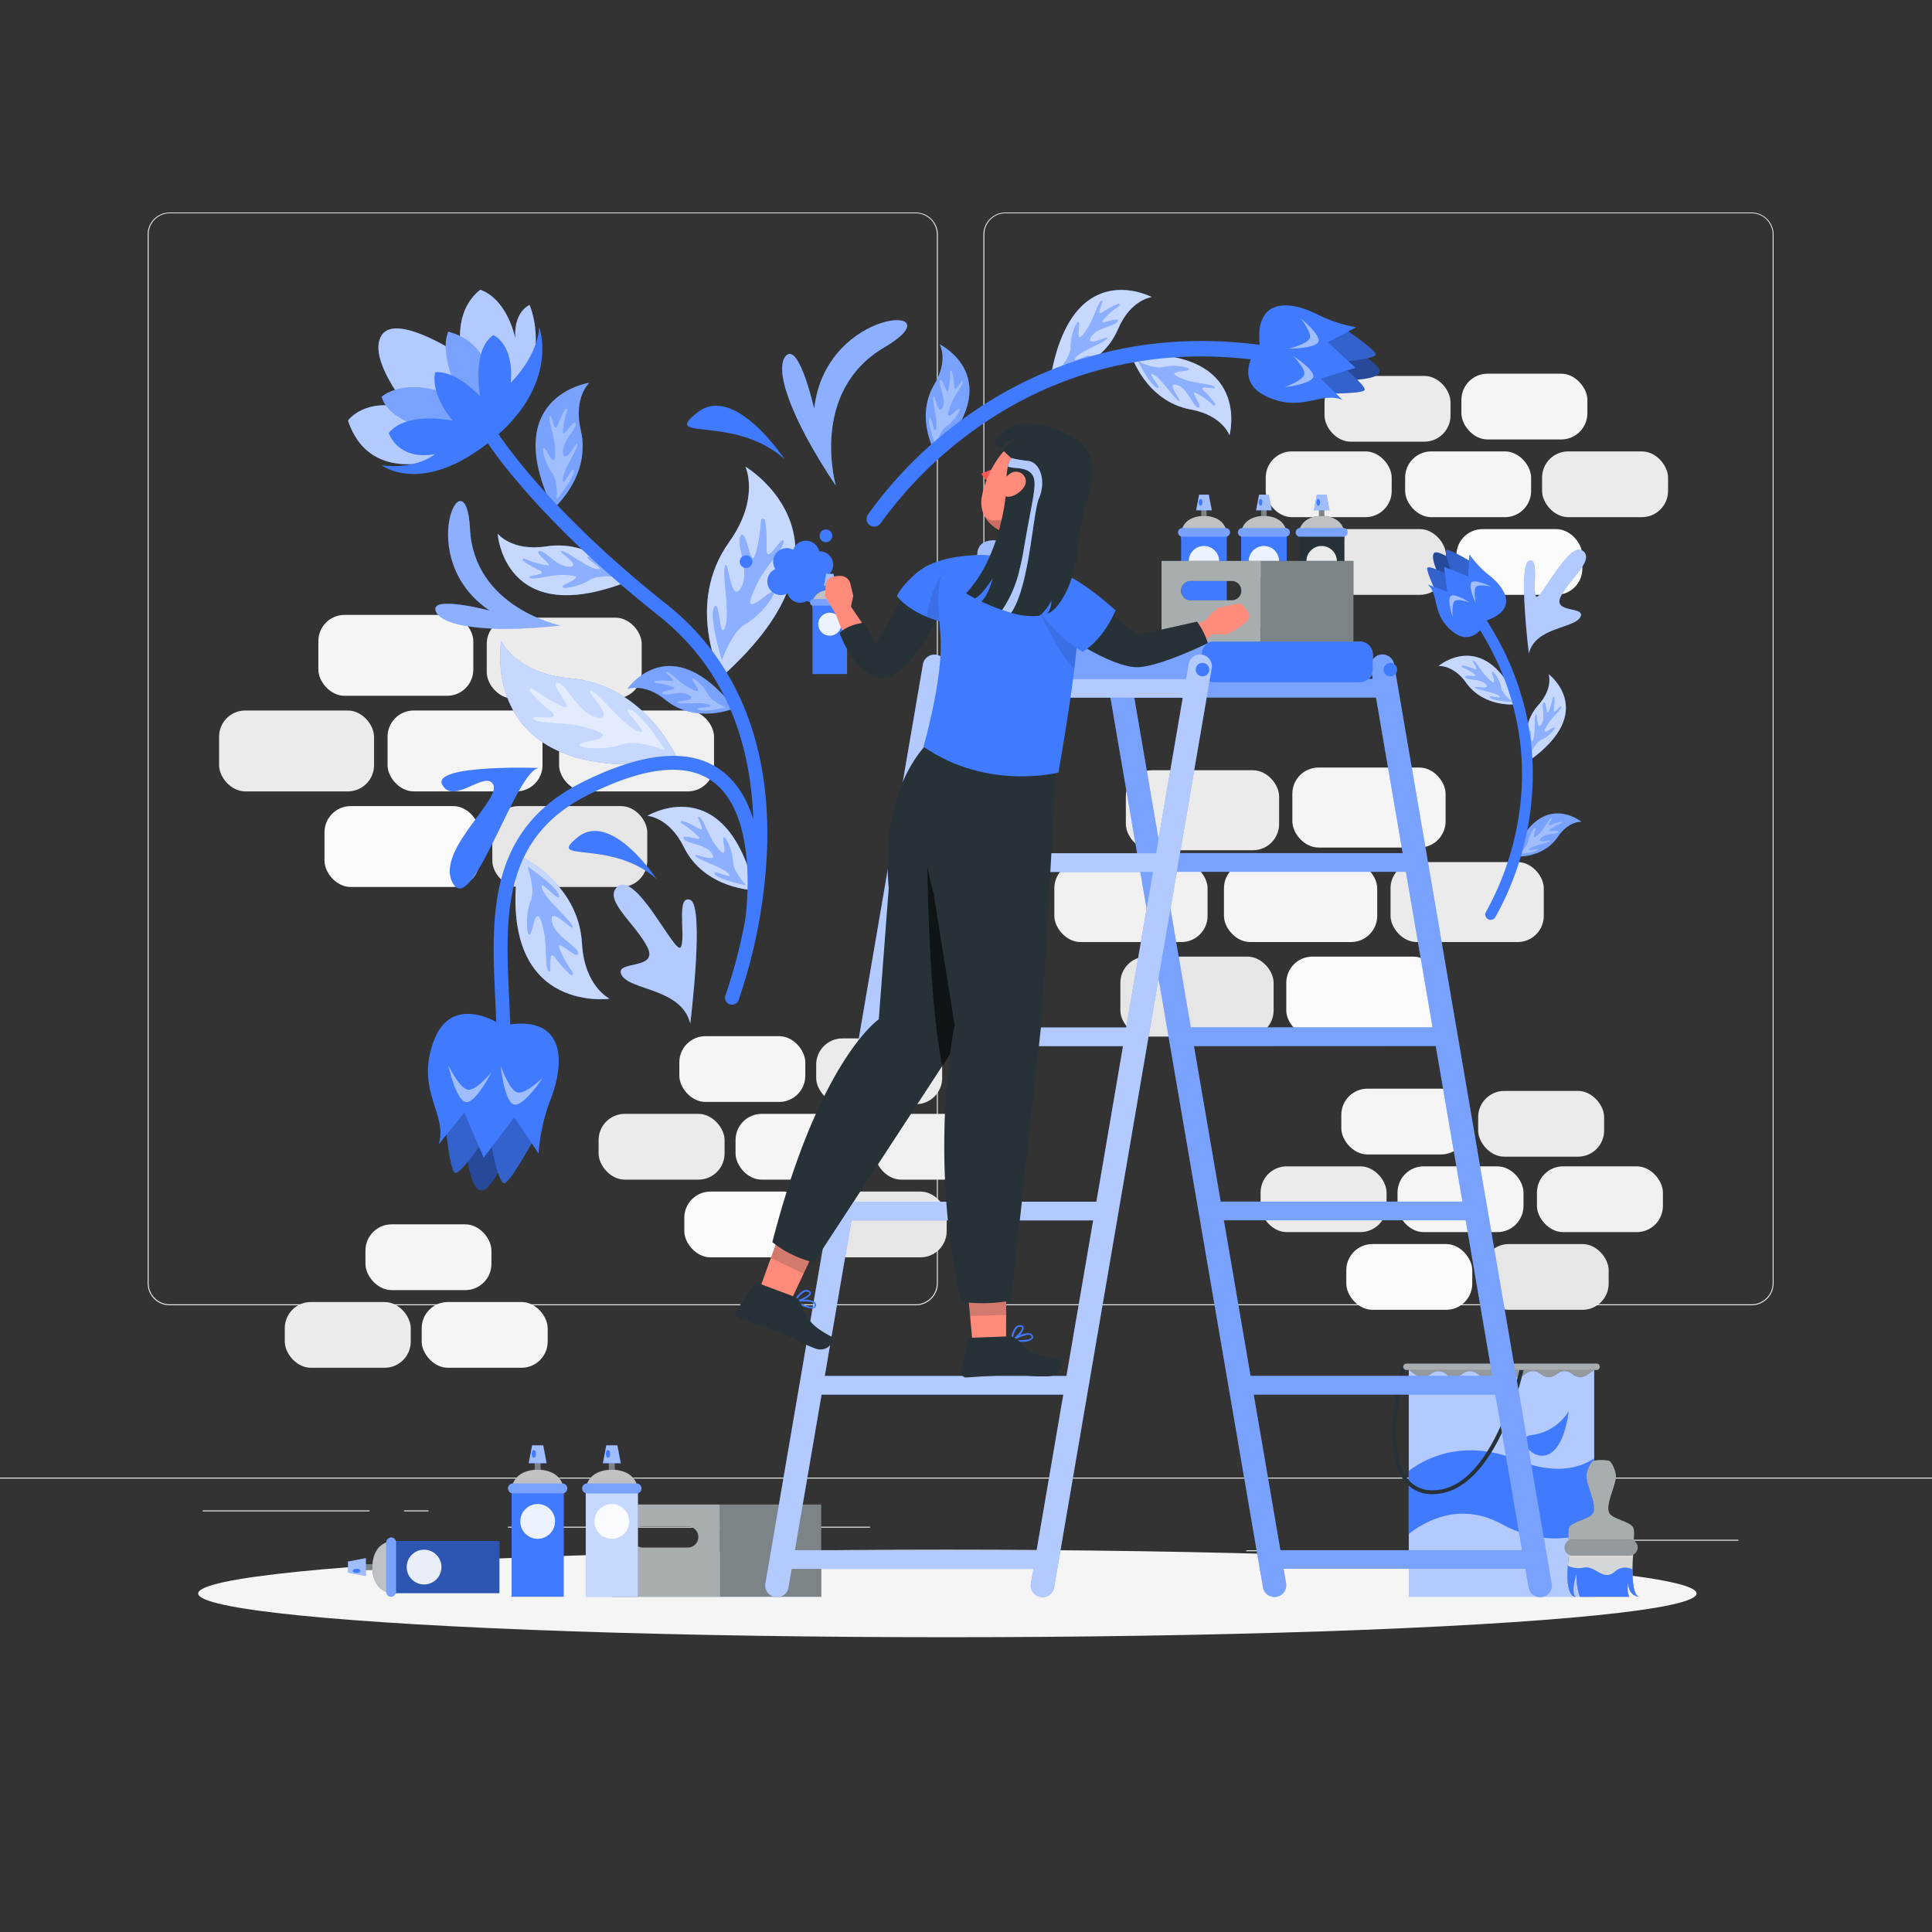 <svg xmlns="http://www.w3.org/2000/svg" viewBox="0 0 500 500"><rect x="0" y="0" width="500" height="500" fill="#333333" stroke="none"/><g id="freepik--background-complete--inject-11"><rect x="416.78" y="398.49" width="33.12" height="0.25" style="fill:#ebebeb"></rect><rect x="322.53" y="401.21" width="8.69" height="0.25" style="fill:#ebebeb"></rect><rect x="396.59" y="389.21" width="19.19" height="0.25" style="fill:#ebebeb"></rect><rect x="52.46" y="390.89" width="43.19" height="0.25" style="fill:#ebebeb"></rect><rect x="104.56" y="390.89" width="6.33" height="0.25" style="fill:#ebebeb"></rect><rect x="131.47" y="395.11" width="93.68" height="0.25" style="fill:#ebebeb"></rect><path d="M237,337.8H43.92a5.71,5.71,0,0,1-5.71-5.71V60.66A5.71,5.71,0,0,1,43.92,55H237a5.71,5.71,0,0,1,5.71,5.71V332.09A5.71,5.71,0,0,1,237,337.8ZM43.92,55.2a5.47,5.47,0,0,0-5.46,5.46V332.09a5.47,5.47,0,0,0,5.46,5.46H237a5.47,5.47,0,0,0,5.46-5.46V60.66A5.47,5.47,0,0,0,237,55.2Z" style="fill:#ebebeb"></path><path d="M453.31,337.8H260.21a5.72,5.72,0,0,1-5.71-5.71V60.66A5.72,5.72,0,0,1,260.21,55h193.1A5.71,5.71,0,0,1,459,60.66V332.09A5.71,5.71,0,0,1,453.31,337.8ZM260.21,55.2a5.47,5.47,0,0,0-5.46,5.46V332.09a5.47,5.47,0,0,0,5.46,5.46h193.1a5.47,5.47,0,0,0,5.46-5.46V60.66a5.47,5.47,0,0,0-5.46-5.46Z" style="fill:#ebebeb"></path><rect y="382.4" width="500" height="0.25" style="fill:#ebebeb"></rect><rect x="327.57" y="116.82" width="32.6" height="17.02" rx="6.77" style="fill:#f0f0f0"></rect><rect x="341.62" y="136.93" width="32.6" height="17.02" rx="6.77" style="fill:#e6e6e6"></rect><rect x="376.91" y="136.93" width="32.6" height="17.02" rx="6.77" style="fill:#fafafa"></rect><rect x="363.65" y="116.82" width="32.6" height="17.02" rx="6.77" style="fill:#f5f5f5"></rect><rect x="399.09" y="116.82" width="32.6" height="17.02" rx="6.77" style="fill:#ebebeb"></rect><rect x="342.79" y="97.29" width="32.6" height="17.02" rx="6.77" style="fill:#ebebeb"></rect><rect x="378.21" y="96.71" width="32.6" height="17.02" rx="6.77" style="fill:#f5f5f5"></rect><rect x="272.86" y="223.1" width="39.66" height="20.7" rx="6.77" style="fill:#f0f0f0"></rect><rect x="289.95" y="247.57" width="39.66" height="20.7" rx="6.77" style="fill:#e6e6e6"></rect><rect x="332.89" y="247.57" width="39.66" height="20.7" rx="6.77" style="fill:#fafafa"></rect><rect x="316.76" y="223.1" width="39.66" height="20.7" rx="6.77" style="fill:#f5f5f5"></rect><rect x="359.87" y="223.1" width="39.66" height="20.7" rx="6.77" style="fill:#ebebeb"></rect><rect x="291.37" y="199.34" width="39.66" height="20.7" rx="6.77" style="fill:#ebebeb"></rect><rect x="334.46" y="198.64" width="39.66" height="20.7" rx="6.77" style="fill:#f5f5f5"></rect><rect x="397.77" y="301.86" width="32.6" height="17.02" rx="6.77" transform="translate(828.13 620.73) rotate(180)" style="fill:#f0f0f0"></rect><rect x="383.72" y="321.97" width="32.6" height="17.02" rx="6.77" transform="translate(800.04 660.95) rotate(180)" style="fill:#e6e6e6"></rect><rect x="348.42" y="321.97" width="32.6" height="17.02" rx="6.77" transform="translate(729.44 660.95) rotate(180)" style="fill:#fafafa"></rect><rect x="361.69" y="301.86" width="32.6" height="17.02" rx="6.77" transform="translate(755.97 620.73) rotate(180)" style="fill:#f5f5f5"></rect><rect x="326.25" y="301.86" width="32.6" height="17.02" rx="6.77" transform="translate(685.09 620.73) rotate(180)" style="fill:#ebebeb"></rect><rect x="382.55" y="282.33" width="32.6" height="17.02" rx="6.77" transform="translate(797.7 581.68) rotate(180)" style="fill:#ebebeb"></rect><rect x="347.13" y="281.75" width="32.6" height="17.02" rx="6.77" transform="translate(726.86 580.52) rotate(180)" style="fill:#f5f5f5"></rect><rect x="226.45" y="288.27" width="32.6" height="17.02" rx="6.77" transform="translate(485.49 593.56) rotate(180)" style="fill:#f0f0f0"></rect><rect x="212.4" y="308.38" width="32.6" height="17.02" rx="6.77" transform="translate(457.4 633.78) rotate(180)" style="fill:#e6e6e6"></rect><rect x="177.1" y="308.38" width="32.6" height="17.02" rx="6.77" transform="translate(386.8 633.78) rotate(180)" style="fill:#fafafa"></rect><rect x="190.37" y="288.27" width="32.6" height="17.02" rx="6.77" transform="translate(413.33 593.56) rotate(180)" style="fill:#f5f5f5"></rect><rect x="154.93" y="288.27" width="32.6" height="17.02" rx="6.77" transform="translate(342.45 593.56) rotate(180)" style="fill:#ebebeb"></rect><rect x="211.23" y="268.74" width="32.6" height="17.02" rx="6.77" transform="translate(455.06 554.5) rotate(180)" style="fill:#ebebeb"></rect><rect x="175.81" y="268.16" width="32.6" height="17.02" rx="6.77" transform="translate(384.22 553.34) rotate(180)" style="fill:#f5f5f5"></rect><rect x="109.14" y="336.96" width="32.6" height="17.02" rx="6.77" transform="translate(250.88 690.94) rotate(180)" style="fill:#f5f5f5"></rect><rect x="73.7" y="336.96" width="32.6" height="17.02" rx="6.77" transform="translate(180 690.94) rotate(180)" style="fill:#ebebeb"></rect><rect x="94.59" y="316.85" width="32.6" height="17.02" rx="6.77" transform="translate(221.77 650.73) rotate(-180)" style="fill:#f5f5f5"></rect><rect x="144.69" y="183.87" width="40.1" height="20.93" rx="6.77" transform="translate(329.48 388.68) rotate(180)" style="fill:#f0f0f0"></rect><rect x="127.4" y="208.61" width="40.1" height="20.93" rx="6.77" transform="translate(294.91 438.16) rotate(180)" style="fill:#e6e6e6"></rect><rect x="83.98" y="208.61" width="40.1" height="20.93" rx="6.77" transform="translate(208.06 438.16) rotate(180)" style="fill:#fafafa"></rect><rect x="100.29" y="183.87" width="40.1" height="20.93" rx="6.77" transform="translate(240.69 388.68) rotate(180)" style="fill:#f5f5f5"></rect><rect x="56.69" y="183.87" width="40.1" height="20.93" rx="6.77" transform="translate(153.49 388.68) rotate(180)" style="fill:#ebebeb"></rect><rect x="125.96" y="159.84" width="40.1" height="20.93" rx="6.77" transform="translate(292.03 340.62) rotate(180)" style="fill:#ebebeb"></rect><rect x="82.39" y="159.13" width="40.1" height="20.93" rx="6.77" transform="translate(204.88 339.2) rotate(180)" style="fill:#f5f5f5"></rect></g><g id="freepik--Shadow--inject-11"><ellipse id="freepik--path--inject-11" cx="245.18" cy="412.39" rx="193.89" ry="11.32" style="fill:#f5f5f5"></ellipse></g><g id="freepik--Mural--inject-11"><path d="M116,118s-19.92,8.75-25.94-9.15c0,0,4.21-6.22,15.64-3.11,0,0-10.82-13-6.92-19s20.79,5.41,20.79,5.41S116.67,81,124.27,75c0,0,6.44,1.5,9.12,12.63,0,0-.83-6.31,3.64-8.72,0,0,5.19,11-2.91,24.73S116,118,116,118Z" style="fill:#407BFF"></path><path d="M116,118s-19.92,8.75-25.94-9.15c0,0,4.21-6.22,15.64-3.11,0,0-10.82-13-6.92-19s20.79,5.41,20.79,5.41S116.67,81,124.27,75c0,0,6.44,1.5,9.12,12.63,0,0-.83-6.31,3.64-8.72,0,0,5.19,11-2.91,24.73S116,118,116,118Z" style="fill:#fff;opacity:0.6"></path><path d="M134.42,221.48s15.32,6.82,16.2,22.73c.61,11.07,7.12,14.25,7.12,14.25S127.51,262.76,134.42,221.48Z" style="fill:#407BFF"></path><path d="M134.42,221.48s15.32,6.82,16.2,22.73c.61,11.07,7.12,14.25,7.12,14.25S127.51,262.76,134.42,221.48Z" style="fill:#fff;opacity:0.7"></path><path d="M136.55,224.28s7.62,5.18,8.07,7.46-5.28-4.84-4.37-1.84,7.1,7.84,7.9,9.84-5.81-5.51-5.38-1.52,6.81,6.61,6.79,8.46-5.25-3.53-4.91-1.66c.22,1.18,1.81,4.17,3.57,6.71a.4.4,0,0,1-.59.52,27.89,27.89,0,0,1-3.67-4.07c-2.55-3.61-.91,4-1.93,3.2s-.41-6.55-1.22-10.15-1.71-6.7-3-1.23-2.18-2.59-.39-7C138.64,230.19,136.55,224.28,136.55,224.28Z" style="fill:#407BFF"></path><path d="M136.55,224.28s7.62,5.18,8.07,7.46-5.28-4.84-4.37-1.84,7.1,7.84,7.9,9.84-5.81-5.51-5.38-1.52,6.81,6.61,6.79,8.46-5.25-3.53-4.91-1.66c.22,1.18,1.81,4.17,3.57,6.71a.4.4,0,0,1-.59.52,27.89,27.89,0,0,1-3.67-4.07c-2.55-3.61-.91,4-1.93,3.2s-.41-6.55-1.22-10.15-1.71-6.7-3-1.23-2.18-2.59-.39-7C138.64,230.19,136.55,224.28,136.55,224.28Z" style="fill:#fff;opacity:0.4"></path><path d="M195.34,230.4s-13-.21-18.41-11.27c-3.79-7.69-9.39-8-9.39-8S187.76,198.94,195.34,230.4Z" style="fill:#407BFF"></path><path d="M195.34,230.4s-13-.21-18.41-11.27c-3.79-7.69-9.39-8-9.39-8S187.76,198.94,195.34,230.4Z" style="fill:#fff;opacity:0.7"></path><path d="M193,229.06s-7-1.38-8-2.87,5.22,1.85,3.66,0-7.42-3.43-8.6-4.62,5.8,2.17,4.29-.54-6.85-2.64-7.4-4,4.81.92,4-.31a19.92,19.92,0,0,0-4.57-3.69.31.31,0,0,1,.26-.55,21.63,21.63,0,0,1,3.85,1.78c2.9,1.8-.58-3.15.4-2.86s2.28,4.54,3.94,6.85,3.25,4.25,2.48,0,2.34,1.17,2.38,4.83C189.7,225.48,193,229.06,193,229.06Z" style="fill:#407BFF"></path><path d="M193,229.06s-7-1.38-8-2.87,5.22,1.85,3.66,0-7.42-3.43-8.6-4.62,5.8,2.17,4.29-.54-6.85-2.64-7.4-4,4.81.92,4-.31a19.92,19.92,0,0,0-4.57-3.69.31.31,0,0,1,.26-.55,21.63,21.63,0,0,1,3.85,1.78c2.9,1.8-.58-3.15.4-2.86s2.28,4.54,3.94,6.85,3.25,4.25,2.48,0,2.34,1.17,2.38,4.83C189.7,225.48,193,229.06,193,229.06Z" style="fill:#fff;opacity:0.4"></path><path d="M175.6,197s-8-19.7-28.14-21.48c-14-1.24-17.75-9.63-17.75-9.63S123,204,175.6,197Z" style="fill:#407BFF"></path><path d="M175.6,197s-8-19.7-28.14-21.48c-14-1.24-17.75-9.63-17.75-9.63S123,204,175.6,197Z" style="fill:#fff;opacity:0.7"></path><path d="M172.14,194.17s-6.25-9.87-9.12-10.54,5.92,6.89,2.16,5.62-9.64-9.33-12.15-10.43,6.74,7.59,1.7,6.88-8.09-8.9-10.44-9,4.26,6.81,1.91,6.29c-1.49-.33-5.21-2.46-8.36-4.81a.51.51,0,0,0-.69.73,35.78,35.78,0,0,0,5,4.83c4.46,3.38-5.16,1-4.14,2.31s8.29.8,12.81,2,8.42,2.45,1.45,3.8,3.18,2.88,8.8.78C164.74,191.28,172.14,194.17,172.14,194.17Z" style="fill:#fff;opacity:0.5"></path><path d="M143.13,131.7s10-8.41,7.16-20.47c-1.94-8.39,2.23-12.17,2.23-12.17S129,102.41,143.13,131.7Z" style="fill:#407BFF"></path><path d="M143.13,131.7s10-8.41,7.16-20.47c-1.94-8.39,2.23-12.17,2.23-12.17S129,102.41,143.13,131.7Z" style="fill:#fff;opacity:0.3"></path><path d="M144.11,129.15s4.56-5.51,4.4-7.32-2.88,4.76-2.86,2.33,3.6-7.39,3.76-9.06-3.13,5.37-3.68,2.3,3.65-6.4,3.24-7.78-3.16,3.77-3.31,2.3a20.29,20.29,0,0,1,1.21-5.78.31.31,0,0,0-.55-.26,21.27,21.27,0,0,0-1.86,3.84c-1.12,3.24-1.55-2.82-2.13-2s1.11,5,1.28,7.84.18,5.37-1.93,1.56-1.07,2.4,1.22,5.28C144.39,124.29,144.11,129.15,144.11,129.15Z" style="fill:#fff;opacity:0.3"></path><path d="M190.08,183.28s-9.9,4.33-17.86-2.16c-5.54-4.52-9.88-2.8-9.88-2.8S173.43,162.06,190.08,183.28Z" style="fill:#407BFF"></path><path d="M190.08,183.28s-9.9,4.33-17.86-2.16c-5.54-4.52-9.88-2.8-9.88-2.8S173.43,162.06,190.08,183.28Z" style="fill:#fff;opacity:0.3"></path><path d="M187.83,183.08s-5.78,1.38-7.07.6,4.6-.41,2.78-1.28-6.81,0-8.12-.51,5.15-.38,3.06-1.9-6.1.37-7-.45,4-1,2.93-1.61a16.75,16.75,0,0,0-4.75-1.22.25.25,0,0,1,0-.5,18.1,18.1,0,0,1,3.53,0c2.83.36-1.53-2.18-.69-2.31s3.31,2.66,5.37,3.83,3.93,2.1,1.87-.87,2.18.08,3.48,2.84C184.1,181.51,187.83,183.08,187.83,183.08Z" style="fill:#fff;opacity:0.3"></path><path d="M162.35,150.55s-8-11.13-20.95-9.15c-9,1.38-12.61-3.3-12.61-3.3S130.44,163,162.35,150.55Z" style="fill:#407BFF"></path><path d="M162.35,150.55s-8-11.13-20.95-9.15c-9,1.38-12.61-3.3-12.61-3.3S130.44,163,162.35,150.55Z" style="fill:#fff;opacity:0.7"></path><path d="M159.75,149.32s-5.44-5.24-7.34-5.21,4.77,3.41,2.21,3.19-7.47-4.37-9.22-4.67,5.4,3.72,2.13,4.05-6.44-4.34-7.93-4,3.72,3.62,2.17,3.66a21.3,21.3,0,0,1-6-1.73.32.32,0,0,0-.32.56,23.4,23.4,0,0,0,3.88,2.26c3.32,1.43-3.09,1.41-2.24,2.08s5.32-.77,8.34-.73,5.65.24,1.49,2.16,2.43,1.32,5.63-.86C154.66,148.64,159.75,149.32,159.75,149.32Z" style="fill:#407BFF"></path><path d="M159.75,149.32s-5.44-5.24-7.34-5.21,4.77,3.41,2.21,3.19-7.47-4.37-9.22-4.67,5.4,3.72,2.13,4.05-6.44-4.34-7.93-4,3.72,3.62,2.17,3.66a21.3,21.3,0,0,1-6-1.73.32.32,0,0,0-.32.56,23.4,23.4,0,0,0,3.88,2.26c3.32,1.43-3.09,1.41-2.24,2.08s5.32-.77,8.34-.73,5.65.24,1.49,2.16,2.43,1.32,5.63-.86C154.66,148.64,159.75,149.32,159.75,149.32Z" style="fill:#fff;opacity:0.4"></path><path d="M186.7,175.21s-9.62-18.69,2-34.93c8.08-11.3,4.21-19.52,4.21-19.52S225.84,140.28,186.7,175.21Z" style="fill:#407BFF"></path><path d="M186.7,175.21s-9.62-18.69,2-34.93c8.08-11.3,4.21-19.52,4.21-19.52S225.84,140.28,186.7,175.21Z" style="fill:#fff;opacity:0.7"></path><path d="M186.82,170.81s-3.38-11.05-2-13.63,1.35,8.87,2.82,5.23-.79-13.23,0-15.82,1.35,9.94,4.06,5.7-1.47-11.79,0-13.6,2.37,7.58,3.49,5.48c.72-1.33,1.51-5.49,1.78-9.36a.49.49,0,0,1,1-.05,34.19,34.19,0,0,1,.4,6.86c-.34,5.53,4.06-3.24,4.4-1.62S198,146.74,196,150.89s-3.58,7.89,1.92,3.52.11,4.24-5.07,7.11C189.41,163.39,186.82,170.81,186.82,170.81Z" style="fill:#407BFF"></path><path d="M186.82,170.81s-3.38-11.05-2-13.63,1.35,8.87,2.82,5.23-.79-13.23,0-15.82,1.35,9.94,4.06,5.7-1.47-11.79,0-13.6,2.37,7.58,3.49,5.48c.72-1.33,1.51-5.49,1.78-9.36a.49.49,0,0,1,1-.05,34.19,34.19,0,0,1,.4,6.86c-.34,5.53,4.06-3.24,4.4-1.62S198,146.74,196,150.89s-3.58,7.89,1.92,3.52.11,4.24-5.07,7.11C189.41,163.39,186.82,170.81,186.82,170.81Z" style="fill:#fff;opacity:0.4"></path><path d="M172.63,156.48c-29-23-41.77-41.11-45-46.2a1.8,1.8,0,0,0-2.4-.59h0a1.79,1.79,0,0,0-.65,2.54,118.55,118.55,0,0,0,9.26,12.34c6.64,7.88,18.37,20.31,36.58,34.74,15.53,12.3,23.75,30,24.53,52.7-1.56-5-4.15-9.59-8.35-12.66-8-5.87-20.15-4.81-36,3.14-24.48,12.29-23.44,34.58-22.43,56.13.57,12.32,1.16,25-3.08,35.72a1.79,1.79,0,0,0,.94,2.28h0a1.82,1.82,0,0,0,2.44-1c4.5-11.39,3.89-24.48,3.3-37.17-1-21.34-1.94-41.49,20.45-52.74,14.52-7.29,25.37-8.45,32.23-3.44,11.88,8.66,8.75,33.34,8.41,35.72a134.71,134.71,0,0,1-5.12,19.63,1.81,1.81,0,0,0,1.05,2.27h0a1.8,1.8,0,0,0,2.36-1.07A137.81,137.81,0,0,0,198.41,222C200,193.73,191,171.06,172.63,156.48Z" style="fill:#407BFF"></path><path d="M132.4,295.88s-4.83,12.66-8,12.18-4.13-13.48-4.13-13.48l7-5.38Z" style="fill:#407BFF"></path><path d="M132.4,295.88s-4.83,12.66-8,12.18-4.13-13.48-4.13-13.48l7-5.38Z" style="opacity:0.4"></path><path d="M115.07,289.12s1.16,13,2.55,14.32,9.08-10.78,9.08-10.78l-4.35-7.7Z" style="fill:#407BFF"></path><path d="M138.62,294s-6.15,11.47-8,12.18-4.12-13.48-4.12-13.48l7-5.38Z" style="fill:#407BFF"></path><g style="opacity:0.2"><path d="M115.07,289.12s1.16,13,2.55,14.32,9.08-10.78,9.08-10.78l-4.35-7.7Z"></path><path d="M138.62,294s-6.15,11.47-8,12.18-4.12-13.48-4.12-13.48l7-5.38Z"></path></g><path d="M130.05,265.44s-12.89-9-17.77,3.9,3.67,18.9,1.26,26.81l6.63-8.21,5,11.65,7.93-10.42,6.28,9.35a47.88,47.88,0,0,1,3.09-13.93C146.54,274.13,146,262.27,130.05,265.44Z" style="fill:#407BFF"></path><path d="M116,275.66s1.92,8.83,4.44,9.52,6.77-7.73,6.77-7.73-4,5-6.19,4.55S116,275.66,116,275.66Z" style="fill:#fff;opacity:0.5"></path><path d="M129.56,275.8s.9,9,3.33,10,7.6-6.91,7.6-6.91-4.58,4.49-6.66,3.82S129.56,275.8,129.56,275.8Z" style="fill:#fff;opacity:0.5"></path><path d="M178.64,264.9s3.77-30.51,0-32-1.09,9.66-2.43,12.2-11.57-20-16.46-15.55c-3.68,3.35,4.67,9.4,7.79,15.55s-8.87,3.3-6.64,7.28S176.4,255.73,178.64,264.9Z" style="fill:#407BFF"></path><path d="M178.64,264.9s3.77-30.51,0-32-1.09,9.66-2.43,12.2-11.57-20-16.46-15.55c-3.68,3.35,4.67,9.4,7.79,15.55s-8.87,3.3-6.64,7.28S176.4,255.73,178.64,264.9Z" style="fill:#fff;opacity:0.6"></path><path d="M169.91,227.47s-11.67-17.74-20.35-10.83S158,216.94,169.91,227.47Z" style="fill:#407BFF"></path><path d="M145,161.88s-22.34-4.59-23.36-25-15,7.64,5.09,21.14c0,0-15.18-4-14,0S126.05,164,145,161.88Z" style="fill:#407BFF"></path><path d="M145,161.88s-22.34-4.59-23.36-25-15,7.64,5.09,21.14c0,0-15.18-4-14,0S126.05,164,145,161.88Z" style="fill:#fff;opacity:0.4"></path><path d="M139.54,198.75s-28-1-25.07,4.37,11.26-4.05,13.2,0-15.42,17.51-10.35,25.67S133.68,198.9,139.54,198.75Z" style="fill:#407BFF"></path><path d="M114.25,112.11s-13.66-2.53-15.47-9.44c0,0,6.69-6.17,20.79,1,0,0-6.19-11.5-3.57-17.81a14.13,14.13,0,0,1,10.89,13.23C127.6,110.28,114.25,112.11,114.25,112.11Z" style="fill:#407BFF"></path><path d="M114.25,112.11s-13.66-2.53-15.47-9.44c0,0,6.69-6.17,20.79,1,0,0-6.19-11.5-3.57-17.81a14.13,14.13,0,0,1,10.89,13.23C127.6,110.28,114.25,112.11,114.25,112.11Z" style="fill:#fff;opacity:0.3"></path><path d="M117.13,108.84s-5.74-6.47-4.52-12.49c0,0,4.66-1,11.66,6.25,0,0-2.3-12,3.4-15.87,0,0,5.4,2.11,4.5,12.33,0,0,6.92-6.62,7.37-14.44,0,0,5.57,14.74-12.33,29.32s-28.43,6.47-28.43,6.47,8.1,1.4,13.83-2.91c0,0-8.71,2.24-12-5.39C100.59,112.11,103.86,106.57,117.13,108.84Z" style="fill:#407BFF"></path><path d="M391.54,221.64s7.57.92,11.63-5.08c2.83-4.17,6.11-3.89,6.11-3.89S398.5,203.93,391.54,221.64Z" style="fill:#407BFF"></path><path d="M391.54,221.64s7.57.92,11.63-5.08c2.83-4.17,6.11-3.89,6.11-3.89S398.5,203.93,391.54,221.64Z" style="fill:#fff;opacity:0.3"></path><path d="M393,221s4.19-.24,4.89-1-3.18.65-2.13-.3,4.6-1.4,5.38-2-3.55.79-2.45-.67,4.2-1,4.63-1.71-2.88.15-2.31-.5a11.74,11.74,0,0,1,3-1.78.18.18,0,0,0-.11-.34,12.8,12.8,0,0,0-2.38.73c-1.84.81.59-1.79,0-1.7s-1.7,2.46-2.85,3.67-2.23,2.21-1.44-.21-1.46.5-1.78,2.62C395.22,219.23,393,221,393,221Z" style="fill:#fff;opacity:0.3"></path><path d="M395.74,196.88s-3.16-8.22,2.42-14.45c3.88-4.34,2.64-7.94,2.64-7.94S413.62,184.11,395.74,196.88Z" style="fill:#407BFF"></path><path d="M395.74,196.88s-3.16-8.22,2.42-14.45c3.88-4.34,2.64-7.94,2.64-7.94S413.62,184.11,395.74,196.88Z" style="fill:#fff;opacity:0.7"></path><path d="M396,195.05s-.91-4.75-.23-5.76.16,3.75.94,2.3.27-5.54.72-6.59.11,4.21,1.43,2.56-.07-5,.62-5.66.64,3.26,1.2,2.44a13.37,13.37,0,0,0,1.17-3.81.21.21,0,0,1,.41,0,14.65,14.65,0,0,1-.15,2.88c-.39,2.28,1.84-1.17,1.91-.48s-2.28,2.59-3.31,4.23-1.85,3.12.64,1.55-.15,1.77-2.44,2.73C397.41,192.08,396,195.05,396,195.05Z" style="fill:#407BFF"></path><path d="M396,195.05s-.91-4.75-.23-5.76.16,3.75.94,2.3.27-5.54.72-6.59.11,4.21,1.43,2.56-.07-5,.62-5.66.64,3.26,1.2,2.44a13.37,13.37,0,0,0,1.17-3.81.21.21,0,0,1,.41,0,14.65,14.65,0,0,1-.15,2.88c-.39,2.28,1.84-1.17,1.91-.48s-2.28,2.59-3.31,4.23-1.85,3.12.64,1.55-.15,1.77-2.44,2.73C397.41,192.08,396,195.05,396,195.05Z" style="fill:#fff;opacity:0.4"></path><path d="M393,182.24s-8.72,1.26-13.56-5.55c-3.38-4.74-7.16-4.33-7.16-4.33S384.54,162,393,182.24Z" style="fill:#407BFF"></path><path d="M393,182.24s-8.72,1.26-13.56-5.55c-3.38-4.74-7.16-4.33-7.16-4.33S384.54,162,393,182.24Z" style="fill:#fff;opacity:0.7"></path><path d="M391.31,181.59s-4.84-.16-5.67-1.05,3.69.67,2.45-.4-5.34-1.49-6.26-2.16,4.12.82,2.81-.83-4.87-1-5.39-1.85,3.33.09,2.65-.64a13.78,13.78,0,0,0-3.47-2,.21.21,0,0,1,.12-.39,15,15,0,0,1,2.77.77c2.14.89-.73-2.05,0-2s2,2.79,3.39,4.16,2.63,2.5,1.65-.28,1.7.54,2.13,3C388.73,179.56,391.31,181.59,391.31,181.59Z" style="fill:#407BFF"></path><path d="M391.31,181.59s-4.84-.16-5.67-1.05,3.69.67,2.45-.4-5.34-1.49-6.26-2.16,4.12.82,2.81-.83-4.87-1-5.39-1.85,3.33.09,2.65-.64a13.78,13.78,0,0,0-3.47-2,.21.21,0,0,1,.12-.39,15,15,0,0,1,2.77.77c2.14.89-.73-2.05,0-2s2,2.79,3.39,4.16,2.63,2.5,1.65-.28,1.7.54,2.13,3C388.73,179.56,391.31,181.59,391.31,181.59Z" style="fill:#fff;opacity:0.4"></path><path d="M385,237.82h0a1.39,1.39,0,0,0,2-.47,76.06,76.06,0,0,0,8.39-23.28c2.52-13.29,2.57-33.42-11.19-54.37a1.39,1.39,0,0,0-1.95-.38h0a1.39,1.39,0,0,0-.37,1.92c13.21,20.13,13.19,39.45,10.8,52.2a74.48,74.48,0,0,1-8.1,22.53A1.39,1.39,0,0,0,385,237.82Z" style="fill:#407BFF"></path><path d="M377.9,146.42s-5.47-4.34-6.73-3.31,1.72,7,1.72,7l4.52.54Z" style="fill:#407BFF"></path><path d="M377.9,146.42s-5.47-4.34-6.73-3.31,1.72,7,1.72,7l4.52.54Z" style="opacity:0.4"></path><path d="M372,154s-2.89-6-2.64-7,6.86,2.39,6.86,2.39l.09,4.55Z" style="fill:#407BFF"></path><path d="M381.15,145.62s-5.74-3.47-6.73-3.3,1.72,7.05,1.72,7.05l4.52.54Z" style="fill:#407BFF"></path><g style="opacity:0.2"><path d="M372,154s-2.89-6-2.64-7,6.86,2.39,6.86,2.39l.09,4.55Z"></path><path d="M381.15,145.62s-5.74-3.47-6.73-3.3,1.72,7.05,1.72,7.05l4.52.54Z"></path></g><path d="M384.85,160.52s-3.33,7.38-8.89,2.94-3.34-9.34-6.49-12.21l5.09,1.89-.86-6.45,6.25,2.53.32-5.79a24.78,24.78,0,0,0,5,5.35C389.87,152.33,392.73,157.74,384.85,160.52Z" style="fill:#407BFF"></path><path d="M375.94,159.68s-1.47-4.41-.53-5.39,5,1.65,5,1.65-3.1-1.14-3.94-.39S375.94,159.68,375.94,159.68Z" style="fill:#fff;opacity:0.5"></path><path d="M381.91,156.05s-2-4.21-1.14-5.28,5.18,1.06,5.18,1.06-3.21-.78-3.95.06S381.91,156.05,381.91,156.05Z" style="fill:#fff;opacity:0.5"></path><path d="M395.67,169.1s-2.82-22.8,0-23.93.81,7.22,1.81,9.12,8.65-14.94,12.3-11.62c2.76,2.5-3.49,7-5.82,11.62s6.63,2.47,5,5.44S397.34,162.24,395.67,169.1Z" style="fill:#407BFF"></path><path d="M395.67,169.1s-2.82-22.8,0-23.93.81,7.22,1.81,9.12,8.65-14.94,12.3-11.62c2.76,2.5-3.49,7-5.82,11.62s6.63,2.47,5,5.44S397.34,162.24,395.67,169.1Z" style="fill:#fff;opacity:0.6"></path><path d="M242.31,117.65s-5.81-9.29-.47-18.23c3.71-6.22,1.34-10.32,1.34-10.32S261.13,97.81,242.31,117.65Z" style="fill:#407BFF"></path><path d="M242.31,117.65s-5.81-9.29-.47-18.23c3.71-6.22,1.34-10.32,1.34-10.32S261.13,97.81,242.31,117.65Z" style="fill:#fff;opacity:0.3"></path><path d="M242.18,115.36s-2.23-5.59-1.64-7,1.09,4.55,1.69,2.59-1-6.84-.68-8.22,1.13,5.11,2.35,2.79-1.27-6.06-.59-7.06,1.56,3.83,2.06,2.69a16.89,16.89,0,0,0,.51-4.94.26.26,0,0,1,.51-.07,18.42,18.42,0,0,1,.51,3.55c.06,2.89,2-1.86,2.21-1s-2.17,3.7-3,6-1.52,4.25,1.15,1.75.24,2.19-2.33,3.91C243.21,111.4,242.18,115.36,242.18,115.36Z" style="fill:#fff;opacity:0.3"></path><path d="M272,97.1s12.63-.89,17.35-11.95c3.29-7.69,8.72-8.27,8.72-8.27S277.73,66,272,97.1Z" style="fill:#407BFF"></path><path d="M272,97.1s12.63-.89,17.35-11.95c3.29-7.69,8.72-8.27,8.72-8.27S277.73,66,272,97.1Z" style="fill:#fff;opacity:0.7"></path><path d="M274.22,95.67S281,94,281.87,92.45s-5,2.08-3.57.18,7.05-3.73,8.14-4.95-5.54,2.42-4.21-.3,6.53-2.93,7-4.25-4.64,1.15-3.92-.09a19.52,19.52,0,0,1,4.27-3.84.3.3,0,0,0-.29-.52,21.66,21.66,0,0,0-3.65,1.94c-2.74,1.9.39-3.1-.54-2.77s-2,4.55-3.49,6.89-2.94,4.31-2.41.11-2.22,1.27-2.07,4.84C277.23,92,274.22,95.67,274.22,95.67Z" style="fill:#407BFF"></path><path d="M274.22,95.67S281,94,281.87,92.45s-5,2.08-3.57.18,7.05-3.73,8.14-4.95-5.54,2.42-4.21-.3,6.53-2.93,7-4.25-4.64,1.15-3.92-.09a19.52,19.52,0,0,1,4.27-3.84.3.3,0,0,0-.29-.52,21.66,21.66,0,0,0-3.65,1.94c-2.74,1.9.39-3.1-.54-2.77s-2,4.55-3.49,6.89-2.94,4.31-2.41.11-2.22,1.27-2.07,4.84C277.23,92,274.22,95.67,274.22,95.67Z" style="fill:#fff;opacity:0.4"></path><path d="M292.7,91.71s3.67,12.11,15.49,14.27c8.23,1.51,10,6.68,10,6.68S324.26,90.43,292.7,91.71Z" style="fill:#407BFF"></path><path d="M292.7,91.71s3.67,12.11,15.49,14.27c8.23,1.51,10,6.68,10,6.68S324.26,90.43,292.7,91.71Z" style="fill:#fff;opacity:0.7"></path><path d="M294.6,93.56s3.16,6.2,4.83,6.75-3.13-4.41-1-3.44,5.19,6,6.62,6.84-3.58-4.87-.63-4.17,4.3,5.72,5.69,5.89-2.15-4.27-.78-3.84a19.57,19.57,0,0,1,4.69,3.31.3.3,0,0,0,.44-.39,20.64,20.64,0,0,0-2.7-3.14c-2.46-2.25,3.12-.3,2.58-1.14s-4.87-.93-7.48-1.88S302,96.44,306.24,96s-1.72-1.88-5.17-1C298.82,95.69,294.6,93.56,294.6,93.56Z" style="fill:#407BFF"></path><path d="M294.6,93.56s3.16,6.2,4.83,6.75-3.13-4.41-1-3.44,5.19,6,6.62,6.84-3.58-4.87-.63-4.17,4.3,5.72,5.69,5.89-2.15-4.27-.78-3.84a19.57,19.57,0,0,1,4.69,3.31.3.3,0,0,0,.44-.39,20.64,20.64,0,0,0-2.7-3.14c-2.46-2.25,3.12-.3,2.58-1.14s-4.87-.93-7.48-1.88S302,96.44,306.24,96s-1.72-1.88-5.17-1C298.82,95.69,294.6,93.56,294.6,93.56Z" style="fill:#fff;opacity:0.4"></path><path d="M225.21,136h0a2,2,0,0,1-.58-2.84A109,109,0,0,1,249.82,108c15.78-11.37,41.95-23.69,77.62-18.55a2,2,0,0,1,1.68,2.31h0a2,2,0,0,1-2.27,1.65c-34.27-4.94-59.41,6.85-74.56,17.74a106.66,106.66,0,0,0-24.39,24.27A2,2,0,0,1,225.21,136Z" style="fill:#407BFF"></path><path d="M348.58,89.6s9,4.47,8.39,6.74-10.22,2.07-10.22,2.07l-3.46-5.56Z" style="fill:#407BFF"></path><path d="M348.58,89.6s9,4.47,8.39,6.74-10.22,2.07-10.22,2.07l-3.46-5.56Z" style="opacity:0.4"></path><path d="M342.34,101.88s9.64.08,10.74-.84-7.29-7.47-7.29-7.47l-6,2.65Z" style="fill:#407BFF"></path><path d="M347.64,84.88s8,5.36,8.39,6.75-10.22,2.06-10.22,2.06l-3.46-5.56Z" style="fill:#407BFF"></path><g style="opacity:0.2"><path d="M342.34,101.88s9.64.08,10.74-.84-7.29-7.47-7.29-7.47l-6,2.65Z"></path><path d="M347.64,84.88s8,5.36,8.39,6.75-10.22,2.06-10.22,2.06l-3.46-5.56Z"></path></g><path d="M326,89.14S318.4,98,327.57,102.5s14.19-1.33,19.84,1L341.85,98l8.93-2.81-7.1-6.6L351,84.68a35.63,35.63,0,0,1-10-3.28C333.58,77.61,324.8,77.18,326,89.14Z" style="fill:#407BFF"></path><path d="M332.5,100.22s6.64-.77,7.33-2.58-5.2-5.54-5.2-5.54,3.37,3.34,2.9,4.88S332.5,100.22,332.5,100.22Z" style="fill:#fff;opacity:0.5"></path><path d="M333.58,90.24s6.68,0,7.58-1.73-4.54-6.1-4.54-6.1,3,3.7,2.32,5.18S333.58,90.24,333.58,90.24Z" style="fill:#fff;opacity:0.5"></path><path d="M203,118.78s-12.94-19.67-22.56-12S189.82,107.11,203,118.78Z" style="fill:#407BFF"></path><path d="M216.31,125.7s-7-24.31,12.54-35.79-15.18-10.77-18.14,15.86c0,0-3.85-17-7.21-13.78S204.56,108.18,216.31,125.7Z" style="fill:#407BFF"></path><path d="M216.31,125.7s-7-24.31,12.54-35.79-15.18-10.77-18.14,15.86c0,0-3.85-17-7.21-13.78S204.56,108.18,216.31,125.7Z" style="fill:#fff;opacity:0.4"></path></g><g id="freepik--spray-cans--inject-11"><rect x="186.37" y="389.36" width="26.16" height="23.88" style="fill:#263238"></rect><rect x="186.37" y="389.36" width="26.16" height="23.88" style="fill:#fff;opacity:0.4"></rect><path d="M158.34,389.36v23.88h28V389.36Zm19.82,11.14h-11.6a2.73,2.73,0,1,1,0-5.45h11.6a2.73,2.73,0,0,1,0,5.45Z" style="fill:#263238"></path><path d="M158.34,389.36v23.88h28V389.36Zm19.82,11.14h-11.6a2.73,2.73,0,1,1,0-5.45h11.6a2.73,2.73,0,0,1,0,5.45Z" style="fill:#fff;opacity:0.6"></path><rect x="138.37" y="377.49" width="1.55" height="5.94" style="fill:#263238"></rect><rect x="138.37" y="377.49" width="1.55" height="5.94" style="fill:#fff;opacity:0.4"></rect><path d="M145.89,386a6.75,6.75,0,0,1-13.49,0c0-3.73,3-5.64,6.75-5.64S145.89,382.27,145.89,386Z" style="fill:#263238"></path><path d="M145.89,386a6.75,6.75,0,0,1-13.49,0c0-3.73,3-5.64,6.75-5.64S145.89,382.27,145.89,386Z" style="fill:#fff;opacity:0.7"></path><rect x="132.4" y="385.49" width="13.5" height="27.75" style="fill:#407BFF"></rect><path d="M145.55,386.48h-12.8a1.27,1.27,0,0,1-1.28-1.27h0a1.28,1.28,0,0,1,1.28-1.28h12.8a1.27,1.27,0,0,1,1.27,1.28h0A1.27,1.27,0,0,1,145.55,386.48Z" style="fill:#407BFF"></path><path d="M145.55,386.48h-12.8a1.27,1.27,0,0,1-1.28-1.27h0a1.28,1.28,0,0,1,1.28-1.28h12.8a1.27,1.27,0,0,1,1.27,1.28h0A1.27,1.27,0,0,1,145.55,386.48Z" style="fill:#fff;opacity:0.3"></path><polygon points="141.46 378.68 136.83 378.68 137.72 374.05 140.58 374.05 141.46 378.68" style="fill:#407BFF"></polygon><polygon points="141.46 378.68 136.83 378.68 137.72 374.05 140.58 374.05 141.46 378.68" style="fill:#fff;opacity:0.5"></polygon><ellipse cx="138.15" cy="376.27" rx="0.55" ry="0.99" style="fill:#407BFF"></ellipse><circle cx="139.15" cy="393.74" r="4.5" style="fill:#fff;opacity:0.9"></circle><rect x="157.56" y="377.49" width="1.55" height="5.94" style="fill:#263238"></rect><rect x="157.56" y="377.49" width="1.55" height="5.94" style="fill:#fff;opacity:0.4"></rect><path d="M165.09,386a6.75,6.75,0,0,1-13.49,0c0-3.73,3-5.64,6.74-5.64S165.09,382.27,165.09,386Z" style="fill:#263238"></path><path d="M165.09,386a6.75,6.75,0,0,1-13.49,0c0-3.73,3-5.64,6.74-5.64S165.09,382.27,165.09,386Z" style="fill:#fff;opacity:0.7"></path><rect x="151.59" y="385.49" width="13.5" height="27.75" style="fill:#407BFF"></rect><rect x="151.59" y="385.49" width="13.5" height="27.75" style="fill:#fff;opacity:0.7"></rect><path d="M164.74,386.48h-12.8a1.27,1.27,0,0,1-1.27-1.27h0a1.27,1.27,0,0,1,1.27-1.28h12.8a1.28,1.28,0,0,1,1.28,1.28h0A1.27,1.27,0,0,1,164.74,386.48Z" style="fill:#407BFF"></path><path d="M164.74,386.48h-12.8a1.27,1.27,0,0,1-1.27-1.27h0a1.27,1.27,0,0,1,1.27-1.28h12.8a1.28,1.28,0,0,1,1.28,1.28h0A1.27,1.27,0,0,1,164.74,386.48Z" style="fill:#fff;opacity:0.3"></path><polygon points="160.65 378.68 156.03 378.68 156.91 374.05 159.77 374.05 160.65 378.68" style="fill:#407BFF"></polygon><polygon points="160.65 378.68 156.03 378.68 156.91 374.05 159.77 374.05 160.65 378.68" style="fill:#fff;opacity:0.5"></polygon><ellipse cx="157.34" cy="376.27" rx="0.55" ry="0.99" style="fill:#407BFF"></ellipse><circle cx="158.34" cy="393.74" r="4.5" style="fill:#fff;opacity:0.9"></circle><rect x="95.7" y="402.59" width="1.55" height="5.94" transform="translate(-309.09 502.04) rotate(-90)" style="fill:#263238"></rect><rect x="95.7" y="402.59" width="1.55" height="5.94" transform="translate(-309.09 502.04) rotate(-90)" style="fill:#fff;opacity:0.4"></rect><path d="M102,398.82a6.75,6.75,0,0,1,0,13.49c-3.73,0-5.63-3-5.63-6.75S98.28,398.82,102,398.82Z" style="fill:#263238"></path><path d="M102,398.82a6.75,6.75,0,0,1,0,13.49c-3.73,0-5.63-3-5.63-6.75S98.28,398.82,102,398.82Z" style="fill:#fff;opacity:0.7"></path><rect x="108.63" y="391.69" width="13.5" height="27.75" transform="translate(-290.19 520.94) rotate(-90)" style="fill:#407BFF"></rect><rect x="108.63" y="391.69" width="13.5" height="27.75" transform="translate(-290.19 520.94) rotate(-90)" style="opacity:0.3"></rect><rect x="93.54" y="404.29" width="15.35" height="2.55" rx="1.27" transform="translate(-304.34 506.78) rotate(-90)" style="fill:#407BFF"></rect><rect x="93.54" y="404.29" width="15.35" height="2.55" rx="1.27" transform="translate(-304.34 506.78) rotate(-90)" style="fill:#fff;opacity:0.3"></rect><polygon points="94.69 403.25 94.69 407.88 90.06 407 90.06 404.13 94.69 403.25" style="fill:#407BFF"></polygon><polygon points="94.69 403.25 94.69 407.88 90.06 407 90.06 404.13 94.69 403.25" style="fill:#fff;opacity:0.5"></polygon><path d="M92.28,406c.55,0,1,.24,1,.54s-.44.55-1,.55-1-.24-1-.55S91.73,406,92.28,406Z" style="fill:#407BFF"></path><circle cx="109.75" cy="405.56" r="4.5" style="fill:#fff;opacity:0.9"></circle></g><g id="freepik--paint-bucket--inject-11"><rect x="364.59" y="353.72" width="47.98" height="59.52" style="fill:#407BFF"></rect><rect x="364.59" y="353.72" width="47.98" height="59.52" style="fill:#fff;opacity:0.6"></rect><path d="M364.11,354.16l2.31,1.65a3.05,3.05,0,0,0,3.53,0l.55-.4a3.05,3.05,0,0,1,3.53,0l.55.4a3.05,3.05,0,0,0,3.53,0l.55-.4a3,3,0,0,1,3.52,0l.56.4a3,3,0,0,0,3.52,0l.56-.4a3,3,0,0,1,3.52,0l.56.4a3,3,0,0,0,3.52,0l.56-.4a3,3,0,0,1,3.52,0l.56.4a3,3,0,0,0,3.52,0l.56-.4a3,3,0,0,1,3.52,0l.55.4a3.05,3.05,0,0,0,3.53,0l2.32-1.65Z" style="fill:#263238"></path><path d="M364.11,354.16l2.31,1.65a3.05,3.05,0,0,0,3.53,0l.55-.4a3.05,3.05,0,0,1,3.53,0l.55.4a3.05,3.05,0,0,0,3.53,0l.55-.4a3,3,0,0,1,3.52,0l.56.4a3,3,0,0,0,3.52,0l.56-.4a3,3,0,0,1,3.52,0l.56.4a3,3,0,0,0,3.52,0l.56-.4a3,3,0,0,1,3.52,0l.56.4a3,3,0,0,0,3.52,0l.56-.4a3,3,0,0,1,3.52,0l.55.4a3.05,3.05,0,0,0,3.53,0l2.32-1.65Z" style="fill:#fff;opacity:0.5"></path><path d="M412.57,377.45c-3.84,2.52-10.24,4.31-20,.36-14.41-5.82-24.39.11-28,2.87V397c4.21-3.32,13.25-8.44,24-2.6,10.31,5.62,19,3.81,24,1.68Z" style="fill:#407BFF"></path><path d="M406,365.18a13.14,13.14,0,0,1-9.62,6.21C389.89,372,403.08,386.44,406,365.18Z" style="fill:#407BFF"></path><path d="M370.8,386.68a8.83,8.83,0,0,1-7.39-3.44c-6.38-8.32-1-28.78-.76-29.65l1,.26c-.06.21-5.5,20.85.59,28.78a7.84,7.84,0,0,0,6.59,3.05c15.78,0,22.57-31.74,22.63-32.06l1,.21A86.38,86.38,0,0,1,389,370.16C384,381,377.7,386.68,370.8,386.68Z" style="fill:#263238"></path><path d="M413.2,354.56H364a.85.85,0,0,1-.84-.84h0a.84.84,0,0,1,.84-.83H413.2a.83.83,0,0,1,.83.83h0A.84.84,0,0,1,413.2,354.56Z" style="fill:#263238"></path><path d="M413.2,354.56H364a.85.85,0,0,1-.84-.84h0a.84.84,0,0,1,.84-.83H413.2a.83.83,0,0,1,.83.83h0A.84.84,0,0,1,413.2,354.56Z" style="fill:#fff;opacity:0.6"></path><path d="M406.13,395.27c.89-1.59,5.46-2.14,6.2-3.79,1-2.22-1.83-7.12-1.75-9.54,0-1.07.85-3.32,1.75-3.9a11.41,11.41,0,0,1,4.12,0c.9.58,1.72,2.83,1.75,3.9.08,2.42-2.74,7.32-1.75,9.54.74,1.65,5.31,2.2,6.2,3.79.55,1,0,4.47,0,4.47H406.13S405.58,396.24,406.13,395.27Z" style="fill:#263238"></path><path d="M406.13,395.27c.89-1.59,5.46-2.14,6.2-3.79,1-2.22-1.83-7.12-1.75-9.54,0-1.07.85-3.32,1.75-3.9a11.41,11.41,0,0,1,4.12,0c.9.58,1.72,2.83,1.75,3.9.08,2.42-2.74,7.32-1.75,9.54.74,1.65,5.31,2.2,6.2,3.79.55,1,0,4.47,0,4.47H406.13S405.58,396.24,406.13,395.27Z" style="fill:#fff;opacity:0.6"></path><path d="M422.77,401.18s-1.25,11.31,1.42,12.06c0,0-2.79-.12-2.79-3.62,0,0-.52,2.3.28,3.62h-12.8a15.58,15.58,0,0,1-.86-6s-1.61,4.71-.29,6c0,0-3.4.51-1.5-12.06Z" style="fill:#263238"></path><path d="M422.77,401.18s-1.25,11.31,1.42,12.06c0,0-2.79-.12-2.79-3.62,0,0-.52,2.3.28,3.62h-12.8a15.58,15.58,0,0,1-.86-6s-1.61,4.71-.29,6c0,0-3.4.51-1.5-12.06Z" style="fill:#fff;opacity:0.8"></path><path d="M407,402.56h14.76a2.07,2.07,0,0,0,2.07-2.07h0a2.07,2.07,0,0,0-2.07-2.07H407a2.07,2.07,0,0,0-2.07,2.07h0A2.07,2.07,0,0,0,407,402.56Z" style="fill:#263238"></path><path d="M407,402.56h14.76a2.07,2.07,0,0,0,2.07-2.07h0a2.07,2.07,0,0,0-2.07-2.07H407a2.07,2.07,0,0,0-2.07,2.07h0A2.07,2.07,0,0,0,407,402.56Z" style="fill:#fff;opacity:0.5"></path><path d="M405.75,405.21a6.63,6.63,0,0,0,4.16.48c3-.59,4.91,3.61,7.93,1.11a4,4,0,0,1,4.64-.64c0,3.14.26,6.67,1.71,7.08,0,0-2.79-.12-2.79-3.62,0,0-.52,2.3.28,3.62h-12.8a15.58,15.58,0,0,1-.86-6s-1.61,4.71-.29,6C407.73,413.24,405.11,413.63,405.75,405.21Z" style="fill:#407BFF"></path></g><g id="freepik--Character--inject-11"><path d="M215.63,146.19a3.53,3.53,0,0,0-3.52-3.53H212a3.51,3.51,0,0,0-6.73-.39,3.51,3.51,0,0,0-4.61,5,3.52,3.52,0,0,0,1.44,6.73,3.47,3.47,0,0,0,1.69-.45,3.47,3.47,0,0,0,5,2,3.5,3.5,0,0,0,5-3.18,3.53,3.53,0,0,0-.49-1.77,3.52,3.52,0,0,0,.45-1.37A3.51,3.51,0,0,0,215.63,146.19Z" style="fill:#407BFF"></path><path d="M213.75,140.31a1.64,1.64,0,1,0-1.64-1.63A1.63,1.63,0,0,0,213.75,140.31Z" style="fill:#407BFF"></path><circle cx="193.08" cy="145.36" r="1.64" style="fill:#407BFF"></circle><rect x="214.23" y="150.78" width="1.03" height="3.94" style="fill:#263238"></rect><rect x="214.23" y="150.78" width="1.03" height="3.94" style="fill:#fff;opacity:0.4"></rect><path d="M219.21,156.41a4.47,4.47,0,1,1-8.93,0c0-2.46,2-3.72,4.46-3.72S219.21,154,219.21,156.41Z" style="fill:#263238"></path><path d="M219.21,156.41a4.47,4.47,0,1,1-8.93,0c0-2.46,2-3.72,4.46-3.72S219.21,154,219.21,156.41Z" style="fill:#fff;opacity:0.7"></path><rect x="210.28" y="156.08" width="8.94" height="18.37" style="fill:#407BFF"></rect><rect x="209.66" y="155.05" width="10.16" height="1.69" rx="0.7" style="fill:#407BFF"></rect><rect x="209.66" y="155.05" width="10.16" height="1.69" rx="0.7" style="fill:#fff;opacity:0.3"></rect><polygon points="216.28 151.57 213.21 151.57 213.8 148.51 215.69 148.51 216.28 151.57" style="fill:#407BFF"></polygon><polygon points="216.28 151.57 213.21 151.57 213.8 148.51 215.69 148.51 216.28 151.57" style="fill:#fff;opacity:0.5"></polygon><circle cx="214.74" cy="161.54" r="2.98" style="fill:#fff;opacity:0.9"></circle><rect x="310.9" y="131.02" width="1.36" height="5.2" style="fill:#263238"></rect><rect x="310.9" y="131.02" width="1.36" height="5.2" style="fill:#fff;opacity:0.4"></rect><path d="M317.48,138.46a5.9,5.9,0,0,1-11.8,0c0-3.26,2.64-4.93,5.9-4.93S317.48,135.2,317.48,138.46Z" style="fill:#263238"></path><path d="M317.48,138.46a5.9,5.9,0,0,1-11.8,0c0-3.26,2.64-4.93,5.9-4.93S317.48,135.2,317.48,138.46Z" style="fill:#fff;opacity:0.7"></path><rect x="305.67" y="138.02" width="11.81" height="24.29" style="fill:#407BFF"></rect><path d="M317.18,138.89H306a1.12,1.12,0,0,1-1.12-1.12h0a1.12,1.12,0,0,1,1.12-1.11h11.2a1.12,1.12,0,0,1,1.12,1.11h0A1.12,1.12,0,0,1,317.18,138.89Z" style="fill:#407BFF"></path><path d="M317.18,138.89H306a1.12,1.12,0,0,1-1.12-1.12h0a1.12,1.12,0,0,1,1.12-1.11h11.2a1.12,1.12,0,0,1,1.12,1.11h0A1.12,1.12,0,0,1,317.18,138.89Z" style="fill:#fff;opacity:0.3"></path><polygon points="313.61 132.06 309.56 132.06 310.33 128.01 312.83 128.01 313.61 132.06" style="fill:#407BFF"></polygon><polygon points="313.61 132.06 309.56 132.06 310.33 128.01 312.83 128.01 313.61 132.06" style="fill:#fff;opacity:0.5"></polygon><path d="M311.19,130c0,.48-.22.87-.48.87s-.48-.39-.48-.87.21-.87.48-.87S311.19,129.47,311.19,130Z" style="fill:#407BFF"></path><circle cx="311.58" cy="145.24" r="3.94" style="fill:#fff;opacity:0.9"></circle><rect x="326.42" y="131.02" width="1.36" height="5.2" style="fill:#263238"></rect><rect x="326.42" y="131.02" width="1.36" height="5.2" style="fill:#fff;opacity:0.4"></rect><path d="M333,138.46a5.9,5.9,0,1,1-11.8,0c0-3.26,2.64-4.93,5.9-4.93S333,135.2,333,138.46Z" style="fill:#263238"></path><path d="M333,138.46a5.9,5.9,0,1,1-11.8,0c0-3.26,2.64-4.93,5.9-4.93S333,135.2,333,138.46Z" style="fill:#fff;opacity:0.7"></path><rect x="321.19" y="138.02" width="11.81" height="24.29" style="fill:#407BFF"></rect><path d="M332.7,138.89H321.5a1.12,1.12,0,0,1-1.12-1.12h0a1.12,1.12,0,0,1,1.12-1.11h11.2a1.12,1.12,0,0,1,1.12,1.11h0A1.12,1.12,0,0,1,332.7,138.89Z" style="fill:#407BFF"></path><path d="M332.7,138.89H321.5a1.12,1.12,0,0,1-1.12-1.12h0a1.12,1.12,0,0,1,1.12-1.11h11.2a1.12,1.12,0,0,1,1.12,1.11h0A1.12,1.12,0,0,1,332.7,138.89Z" style="fill:#fff;opacity:0.3"></path><polygon points="329.12 132.06 325.08 132.06 325.85 128.01 328.35 128.01 329.12 132.06" style="fill:#407BFF"></polygon><polygon points="329.12 132.06 325.08 132.06 325.85 128.01 328.35 128.01 329.12 132.06" style="fill:#fff;opacity:0.5"></polygon><path d="M326.7,130c0,.48-.21.87-.47.87s-.48-.39-.48-.87.21-.87.48-.87S326.7,129.47,326.7,130Z" style="fill:#407BFF"></path><circle cx="327.1" cy="145.24" r="3.94" style="fill:#fff;opacity:0.9"></circle><rect x="341.36" y="131.02" width="1.36" height="5.2" style="fill:#263238"></rect><rect x="341.36" y="131.02" width="1.36" height="5.2" style="fill:#fff;opacity:0.4"></rect><path d="M347.94,138.46a5.9,5.9,0,1,1-11.8,0c0-3.26,2.64-4.93,5.9-4.93S347.94,135.2,347.94,138.46Z" style="fill:#263238"></path><path d="M347.94,138.46a5.9,5.9,0,1,1-11.8,0c0-3.26,2.64-4.93,5.9-4.93S347.94,135.2,347.94,138.46Z" style="fill:#fff;opacity:0.7"></path><rect x="336.13" y="138.02" width="11.81" height="24.29" style="fill:#263238"></rect><path d="M347.64,138.89h-11.2a1.11,1.11,0,0,1-1.11-1.12h0a1.11,1.11,0,0,1,1.11-1.11h11.2a1.12,1.12,0,0,1,1.12,1.11h0A1.12,1.12,0,0,1,347.64,138.89Z" style="fill:#407BFF"></path><path d="M347.64,138.89h-11.2a1.11,1.11,0,0,1-1.11-1.12h0a1.11,1.11,0,0,1,1.11-1.11h11.2a1.12,1.12,0,0,1,1.12,1.11h0A1.12,1.12,0,0,1,347.64,138.89Z" style="fill:#fff;opacity:0.3"></path><polygon points="344.07 132.06 340.02 132.06 340.79 128.01 343.3 128.01 344.07 132.06" style="fill:#407BFF"></polygon><polygon points="344.07 132.06 340.02 132.06 340.79 128.01 343.3 128.01 344.07 132.06" style="fill:#fff;opacity:0.5"></polygon><path d="M341.65,130c0,.48-.22.87-.48.87s-.48-.39-.48-.87.21-.87.48-.87S341.65,129.47,341.65,130Z" style="fill:#407BFF"></path><circle cx="342.04" cy="145.24" r="3.94" style="fill:#fff;opacity:0.9"></circle><rect x="326.29" y="145.16" width="23.98" height="21.88" style="fill:#263238"></rect><rect x="326.29" y="145.16" width="23.98" height="21.88" style="fill:#fff;opacity:0.4"></rect><path d="M300.6,145.16V167h25.69V145.16Zm18.16,10.2H308.13a2.5,2.5,0,1,1,0-5h10.63a2.5,2.5,0,1,1,0,5Z" style="fill:#263238"></path><path d="M300.6,145.16V167h25.69V145.16Zm18.16,10.2H308.13a2.5,2.5,0,1,1,0-5h10.63a2.5,2.5,0,1,1,0,5Z" style="fill:#fff;opacity:0.6"></path><path d="M401.56,409.81l-40.78-237.9a3,3,0,0,0-6,1l.47,2.78H292.72l-.66-3.81a3,3,0,0,0-6,1l40.78,237.89a3,3,0,0,0,6-1L332.2,406h62.57l.82,4.8a3,3,0,0,0,6-1Zm-84.82-94h62.57l6.89,40.25H323.64Zm54-49.94H308.18l-6.9-40.24h62.56Zm.83,4.85,6.9,40.25H315.91L309,270.75Zm-15.46-90.19,6.9,40.25H300.45l-6.9-40.25ZM331.37,401.19l-6.9-40.25H387l6.9,40.25Z" style="fill:#407BFF"></path><path d="M401.56,409.81l-40.78-237.9a3,3,0,0,0-6,1l.47,2.78H292.72l-.66-3.81a3,3,0,0,0-6,1l40.78,237.89a3,3,0,0,0,6-1L332.2,406h62.57l.82,4.8a3,3,0,0,0,6-1Zm-84.82-94h62.57l6.89,40.25H323.64Zm54-49.94H308.18l-6.9-40.24h62.56Zm.83,4.85,6.9,40.25H315.91L309,270.75Zm-15.46-90.19,6.9,40.25H300.45l-6.9-40.25ZM331.37,401.19l-6.9-40.25H387l6.9,40.25Z" style="fill:#fff;opacity:0.3"></path><circle cx="359.83" cy="173.3" r="1.75" style="fill:#407BFF"></circle><rect x="244.83" y="166.05" width="110.46" height="10.5" rx="3.25" style="fill:#407BFF"></rect><rect x="244.83" y="166.05" width="110.46" height="10.5" rx="3.25" style="fill:#fff;opacity:0.3"></rect><path d="M352,166.05H314.16a3.06,3.06,0,0,0-3.07,3.07v4.36a3.07,3.07,0,0,0,3.07,3.07H352a3.24,3.24,0,0,0,3.24-3.25v-4A3.24,3.24,0,0,0,352,166.05Z" style="fill:#407BFF"></path><path d="M200.57,413.3a3,3,0,0,0,3.49-2.47l.83-4.8h62.56l-.64,3.78a3,3,0,0,0,6,1l40.78-237.89a3,3,0,0,0-6-1l-.65,3.81H244.37l.48-2.78a3,3,0,0,0-6-1l-40.78,237.9A3,3,0,0,0,200.57,413.3ZM276,356.09H213.45l6.9-40.25h62.56Zm-40.2-130.43h62.57l-6.9,40.24H228.91Zm54.83,45.09L283.75,311H221.18l6.9-40.25Zm15.47-90.19-6.9,40.25H236.64l6.9-40.25ZM205.72,401.19l6.9-40.25h62.56l-6.9,40.25Z" style="fill:#407BFF"></path><path d="M200.57,413.3a3,3,0,0,0,3.49-2.47l.83-4.8h62.56l-.64,3.78a3,3,0,0,0,6,1l40.78-237.89a3,3,0,0,0-6-1l-.65,3.81H244.37l.48-2.78a3,3,0,0,0-6-1l-40.78,237.9A3,3,0,0,0,200.57,413.3ZM276,356.09H213.45l6.9-40.25h62.56Zm-40.2-130.43h62.57l-6.9,40.24H228.91Zm54.83,45.09L283.75,311H221.18l6.9-40.25Zm15.47-90.19-6.9,40.25H236.64l6.9-40.25ZM205.72,401.19l6.9-40.25h62.56l-6.9,40.25Z" style="fill:#fff;opacity:0.6"></path><circle cx="311.2" cy="173.3" r="1.75" style="fill:#407BFF"></circle><path d="M220.23,157l6.67,9.81,7.49-12.66,8.33,4.9s-7.73,16.08-14.41,16-12.1-16.38-12.1-16.38S216.41,156.18,220.23,157Z" style="fill:#ff8b7b"></path><polygon points="202.01 318.59 196.76 333.15 204.84 336.27 211.15 322.85 202.01 318.59" style="fill:#ff8b7b"></polygon><path d="M211.21,337.58a1.14,1.14,0,0,0-.46-.71,5,5,0,0,0-2.76-.5,12,12,0,0,0-1.29.08c-.53.06-.91.12-1,.13a.21.21,0,0,0-.17.17.23.23,0,0,0,.1.22h0a14.3,14.3,0,0,0,1.78.92l.69.27c1.05.4,2.21.61,2.73.28A.79.79,0,0,0,211.21,337.58Zm-.55.52c-.5.33-2.07-.15-3.44-.77-.28-.12-.55-.25-.8-.38a5.41,5.41,0,0,1,.58-.07,9.42,9.42,0,0,1,3.13.15,1.24,1.24,0,0,1,.36.19.57.57,0,0,1,.29.43C210.84,338,210.74,338.05,210.66,338.1Z" style="fill:#407BFF"></path><path d="M209.32,334a1.62,1.62,0,0,0-1.24-.07,4.7,4.7,0,0,0-2,1.93c-.29.46-.47.82-.49.86a.18.18,0,0,0,0,.21.12.12,0,0,0,.1.05h0l.09,0a5.7,5.7,0,0,0,1.14-.24,9.9,9.9,0,0,0,1.06-.4c.93-.42,1.77-1,1.87-1.54C209.92,334.6,209.85,334.25,209.32,334Zm-2.67,2.4-.48.11a2.82,2.82,0,0,1,.21-.38,5,5,0,0,1,1.88-1.8,1.19,1.19,0,0,1,.79,0l.11,0c.35.16.32.31.32.37C209.34,335.26,207.87,336,206.65,336.39Z" style="fill:#407BFF"></path><path d="M205.25,335.47,196,332a.79.79,0,0,0-.94.31l-4.46,6.89a1.32,1.32,0,0,0,.38,1.83,1.46,1.46,0,0,0,.25.13c3.35,1.18,6.37,2.09,10.52,3.64,4.89,1.82,3.43,1.94,9.15,4.16,3.45,1.33,5.55-2.37,4.15-3.11-6.41-3.34-6.35-5.63-8.05-9A3.2,3.2,0,0,0,205.25,335.47Z" style="fill:#263238"></path><polygon points="199.5 325.57 207.97 329.62 211.15 322.85 202.01 318.59 199.5 325.57" style="fill:#263238;opacity:0.2"></polygon><polygon points="250.33 332.52 251.73 347.93 260.37 347.35 260.41 332.52 250.33 332.52" style="fill:#ff8b7b"></polygon><path d="M267.2,345.54a1.14,1.14,0,0,0-.69-.48,5,5,0,0,0-2.72.58,11.61,11.61,0,0,0-1.17.58h0c-.47.25-.8.45-.84.48a.22.22,0,0,0-.09.22.21.21,0,0,0,.18.17s0,0,0,0h0a14.41,14.41,0,0,0,2,.17h.74a3.85,3.85,0,0,0,2.62-.78A.78.78,0,0,0,267.2,345.54Zm-.3.69c-.33.5-2,.65-3.47.6h0c-.3,0-.6,0-.88-.05l.5-.29a10.06,10.06,0,0,1,3-1.05,1.9,1.9,0,0,1,.41,0,.6.6,0,0,1,.43.29C267,346,267,346.16,266.9,346.23Z" style="fill:#407BFF"></path><path d="M264.91,343.52c0-.24-.23-.54-.82-.57a1.57,1.57,0,0,0-1.17.4,4.77,4.77,0,0,0-1.16,2.56,7.19,7.19,0,0,0-.12,1,.23.23,0,0,0,.1.19.13.13,0,0,0,.12,0s0,0,0,0H262a5.22,5.22,0,0,0,1-.66,10.09,10.09,0,0,0,.84-.78C264.48,344.9,265,344.06,264.91,343.52Zm-2.37,2.66c-.14.1-.27.2-.4.28,0-.15,0-.29.05-.43a4.93,4.93,0,0,1,1.05-2.38,1.08,1.08,0,0,1,.73-.29l.12,0c.38,0,.41.17.43.23C264.59,344.11,263.53,345.4,262.54,346.18Z" style="fill:#407BFF"></path><path d="M260.89,345.86l-9.84.36a.79.79,0,0,0-.76.64l-1.49,8.08a1.32,1.32,0,0,0,1,1.54.82.82,0,0,0,.27,0c3.55-.18,6.7-.49,11.12-.64,5.22-.19,3.91.48,10.05.35,3.7-.08,4.22-4.31,2.65-4.46-7.2-.64-8-2.78-10.88-5.25A3.19,3.19,0,0,0,260.89,345.86Z" style="fill:#263238"></path><polygon points="260.41 332.52 250.33 332.52 251.06 340.57 260.39 340.31 260.41 332.52" style="fill:#263238;opacity:0.2"></polygon><path d="M242.91,189.76S227.45,199.93,230,229.88l-2.57,33.92s-15.34,10.28-27.55,57.67a27.72,27.72,0,0,0,10.76,5.24L247.5,270.3l13.65-58.74L262.74,192Z" style="fill:#263238"></path><path d="M254.31,241l-5.56-21.55-8.87-4.37s0,42.05,4,60.81l3.64-5.56Z" style="opacity:0.6"></path><path d="M234.3,153.58l8.92,5.3s-7.71,16.54-14.75,16.54-11.2-11.57-11.2-11.57,1.62-2,6.08-2.68l3.47,5.21Z" style="fill:#263238"></path><path d="M250.77,143.79s-8.6.32-13.26,4.24-5.37,6.25-5.37,6.25,3.06,4.47,12.21,6.89Z" style="fill:#407BFF"></path><path d="M244.35,161.17l3.47-9.38L244.1,148a27,27,0,0,0-4.22,11.69A33.74,33.74,0,0,0,244.35,161.17Z" style="opacity:0.1"></path><path d="M246.59,189.76s-12.76,14-5,41.29l5.47,34.31s-7,32.68,1.6,71.52a40.38,40.38,0,0,0,13-.29l8-73.14,4-69.91Z" style="fill:#263238"></path><path d="M259.88,118.79a.29.29,0,0,1-.16-.21,2.18,2.18,0,0,0-1.11-1.65.26.26,0,0,1-.13-.36.27.27,0,0,1,.36-.14,2.75,2.75,0,0,1,1.43,2.07.27.27,0,0,1-.21.32h0A.25.25,0,0,1,259.88,118.79Z" style="fill:#263238"></path><path d="M258.6,119.74c-.21.54-.66.87-1,.74s-.48-.68-.27-1.23a1.39,1.39,0,0,1,.44-.62,1.67,1.67,0,0,1-.66-.92l1.23.8.12.08A1,1,0,0,1,258.6,119.74Z" style="fill:#263238"></path><path d="M258.69,120.71,254,122.54a3.81,3.81,0,0,0,2.55,2.29Z" style="fill:#ff5652"></path><path d="M268.45,112.51c-3.36-.1-6.27,1.64-8.58,4.18-.1.1-.2.21-.29.32l-.36.42c-.3.36-.58.73-.85,1.11a19.63,19.63,0,0,0-1.08,1.66c-.19.32-.38.64-.55,1a27.71,27.71,0,0,0-1.4,3,24.69,24.69,0,0,0-1.22,4.23,7.79,7.79,0,0,0,.53,4.83,7.37,7.37,0,0,0,1,1.58,6.24,6.24,0,0,0,.87.91,9.36,9.36,0,0,0,1.54,1.15c.16.11.32.2.48.29l.53.27a12.1,12.1,0,0,0,1.41.55l.66.2c.44.12.89.22,1.34.3l.69.1h0a14.85,14.85,0,0,0,2.4.12c.51,0,1-.08,1.52-.16a2,2,0,0,0,.24,0h.06c4.91-1.93,6.21-4.76,9.6-11.27a10.15,10.15,0,0,0,1.19-4.45A10,10,0,0,0,268.45,112.51Z" style="fill:#ff8b7b"></path><path d="M262.67,134.78a17.34,17.34,0,0,0-5.05-.07,3.28,3.28,0,0,1-3-1.43c1.41,3,4.82,4.89,8.51,5.35l.56-.67-.54-1.75Z" style="opacity:0.2"></path><path d="M268.2,147.66s-4.07-2.42-.37-10.24c0,0-3.12-3.63-6.74-2.49s-1.28,8.82-5.51,9.63C255.58,144.56,257.5,147.73,268.2,147.66Z" style="fill:#ff8b7b"></path><path d="M253,144.54s-1.63-7,8.83-3.92,9.6,9,9.6,9Z" style="fill:#407BFF"></path><path d="M253,144.54s-1.63-7,8.83-3.92,9.6,9,9.6,9Z" style="fill:#fff;opacity:0.5"></path><path d="M239,193.25s4.87-16.78,4.45-27.65-4.32-23.82,13.68-21.78,21.83,8.28,21.83,18.17-5.05,37.94-5.05,37.94S255.58,204.73,239,193.25Z" style="fill:#407BFF"></path><path d="M278.92,162a22.67,22.67,0,0,0-.8-6.47l-6-2.78-3.38,5s4.85,10.91,9.25,15.37A103.14,103.14,0,0,0,278.92,162Z" style="opacity:0.1"></path><path d="M285.13,157.72a111.39,111.39,0,0,1,9.23,7.16l17.15-4,3.48-3.47,5.23-1.17a1.8,1.8,0,0,1,1.68.69l1.06,1.38a1.8,1.8,0,0,1-.28,2.5,21.21,21.21,0,0,1-5.2,3.35H314s-14.65,8.6-20.5,8.05-14.55-6.6-14.55-6.6Z" style="fill:#ff8b7b"></path><path d="M285.05,157s7.58,5.66,9.21,7.34l15.54-3.46a18.7,18.7,0,0,1,2.79,5.56s-12.62,6.22-18.37,6.23-16-6.66-16-6.66Z" style="fill:#263238"></path><path d="M270.55,147.15c5,.73,10.16,3.73,18.14,10.79,0,0-2.62,7-8.43,10.74,0,0-4.66-2-10.19-9.08C263.37,151.07,267.47,146.7,270.55,147.15Z" style="fill:#407BFF"></path><path d="M281.43,129.12a61.65,61.65,0,0,0-2.48,12.4,36.24,36.24,0,0,1-1.56,8,26.2,26.2,0,0,1-.92,2.46,23.34,23.34,0,0,1-1.1,2.25l-.53.88c-1.12,1.79-2.2,3.1-3.85,3.74a5.2,5.2,0,0,0,1.1-3.42,12.21,12.21,0,0,1-2.54,3.48l-.18.15-.4.3a18.7,18.7,0,0,1-7.26-.76c-.78-.2-1.56-.45-2.33-.71a52.25,52.25,0,0,1-5.41-2.24c1.88-1.64,2.94-6,2.94-6-2.22,3.49-3.7,4.76-4.56,5.22-1.45-.75-2.35-1.29-2.35-1.29a32.77,32.77,0,0,0,5.54-8.31c.08-.15.15-.31.22-.47s.1-.2.14-.3.23-.49.33-.74c.56-1.29,1.06-2.59,1.49-3.88.3-.89.57-1.78.81-2.65v0c.24-.87.46-1.73.65-2.57a55.87,55.87,0,0,0,1.08-6.16,37.83,37.83,0,0,0,.26-4.08c0-.39,0-.76,0-1.1h0a13.23,13.23,0,0,1,.31-2.52c.4-1.79,1-2.2,1-2.2l-.05,0-2-1.82-.31-.28a9.42,9.42,0,0,1,4.44-3.16,6.24,6.24,0,0,0-4.82,2.82l-1.85-1.41s3.78-9.83,19.37-2.15C282.8,115.52,284,120.54,281.43,129.12Z" style="fill:#263238"></path><path d="M268.9,128.93c-.56,1.25-1,4.27-1.57,8-.07.54-.15,1.09-.24,1.66l-.15,1h0c-.14,1-.29,1.94-.46,2.94-.06.4-.13.8-.19,1.2v0h0c-.1.56-.2,1.13-.31,1.69-.13.72-.27,1.44-.42,2.14l-.09.4c-.89,4.23-2.08,8.16-3.76,10.61a7.77,7.77,0,0,1-.93,1.15c-.79-.2-1.57-.44-2.33-.7a11.16,11.16,0,0,0,.93-1.16,30.85,30.85,0,0,0,4.46-10.35s0,0,0-.06c.2-.76.39-1.57.58-2.43s.36-1.8.52-2.78c0-.16.05-.32.08-.47.18-1.09.36-2.11.53-3.07l.51-2.82c1.54-8.28,2.35-11.38,1-13.15-1.51-2-4.43-1.29-6.22-2,.4-1.79,1-2.2,1-2.2l-.05,0c.05,0,.73.34,4.23.75S270.65,125,268.9,128.93Z" style="fill:#407BFF"></path><path d="M268.9,128.93c-.56,1.25-1,4.27-1.57,8-.07.54-.15,1.09-.24,1.66l-.15,1h0c-.14,1-.29,1.94-.46,2.94-.06.4-.13.8-.19,1.2v0h0c-.1.56-.2,1.13-.31,1.69-.13.72-.27,1.44-.42,2.14l-.09.4c-.89,4.23-2.08,8.16-3.76,10.61-.78-.2-1.56-.45-2.33-.71a30.85,30.85,0,0,0,4.46-10.35s0,0,0-.06c.2-.76.39-1.57.58-2.43s.36-1.8.52-2.78c0-.16.05-.32.08-.47.18-1.09.36-2.11.53-3.07l.51-2.82c1.54-8.28,2.35-11.38,1-13.15-1.51-2-4.43-1.29-6.22-2,.4-1.79,1-2.2,1-2.2l-.05,0c.05,0,.73.34,4.23.75S270.65,125,268.9,128.93Z" style="fill:#fff;opacity:0.6"></path><path d="M261.37,122.61a5.64,5.64,0,0,0-2.38,3.62c-.35,2,1.44,2.77,3.2,2.08,1.58-.61,3.66-2.37,3.23-4.28A2.56,2.56,0,0,0,261.37,122.61Z" style="fill:#ff8b7b"></path><path d="M216.18,158.76l-2.67-4.51.2-3.11c.22-2.29,3.85-2.09,3.85-2.09A2.63,2.63,0,0,1,220,150.8l.83,3.39-.89,4.18S219,159.61,216.18,158.76Z" style="fill:#ff8b7b"></path></g></svg>
